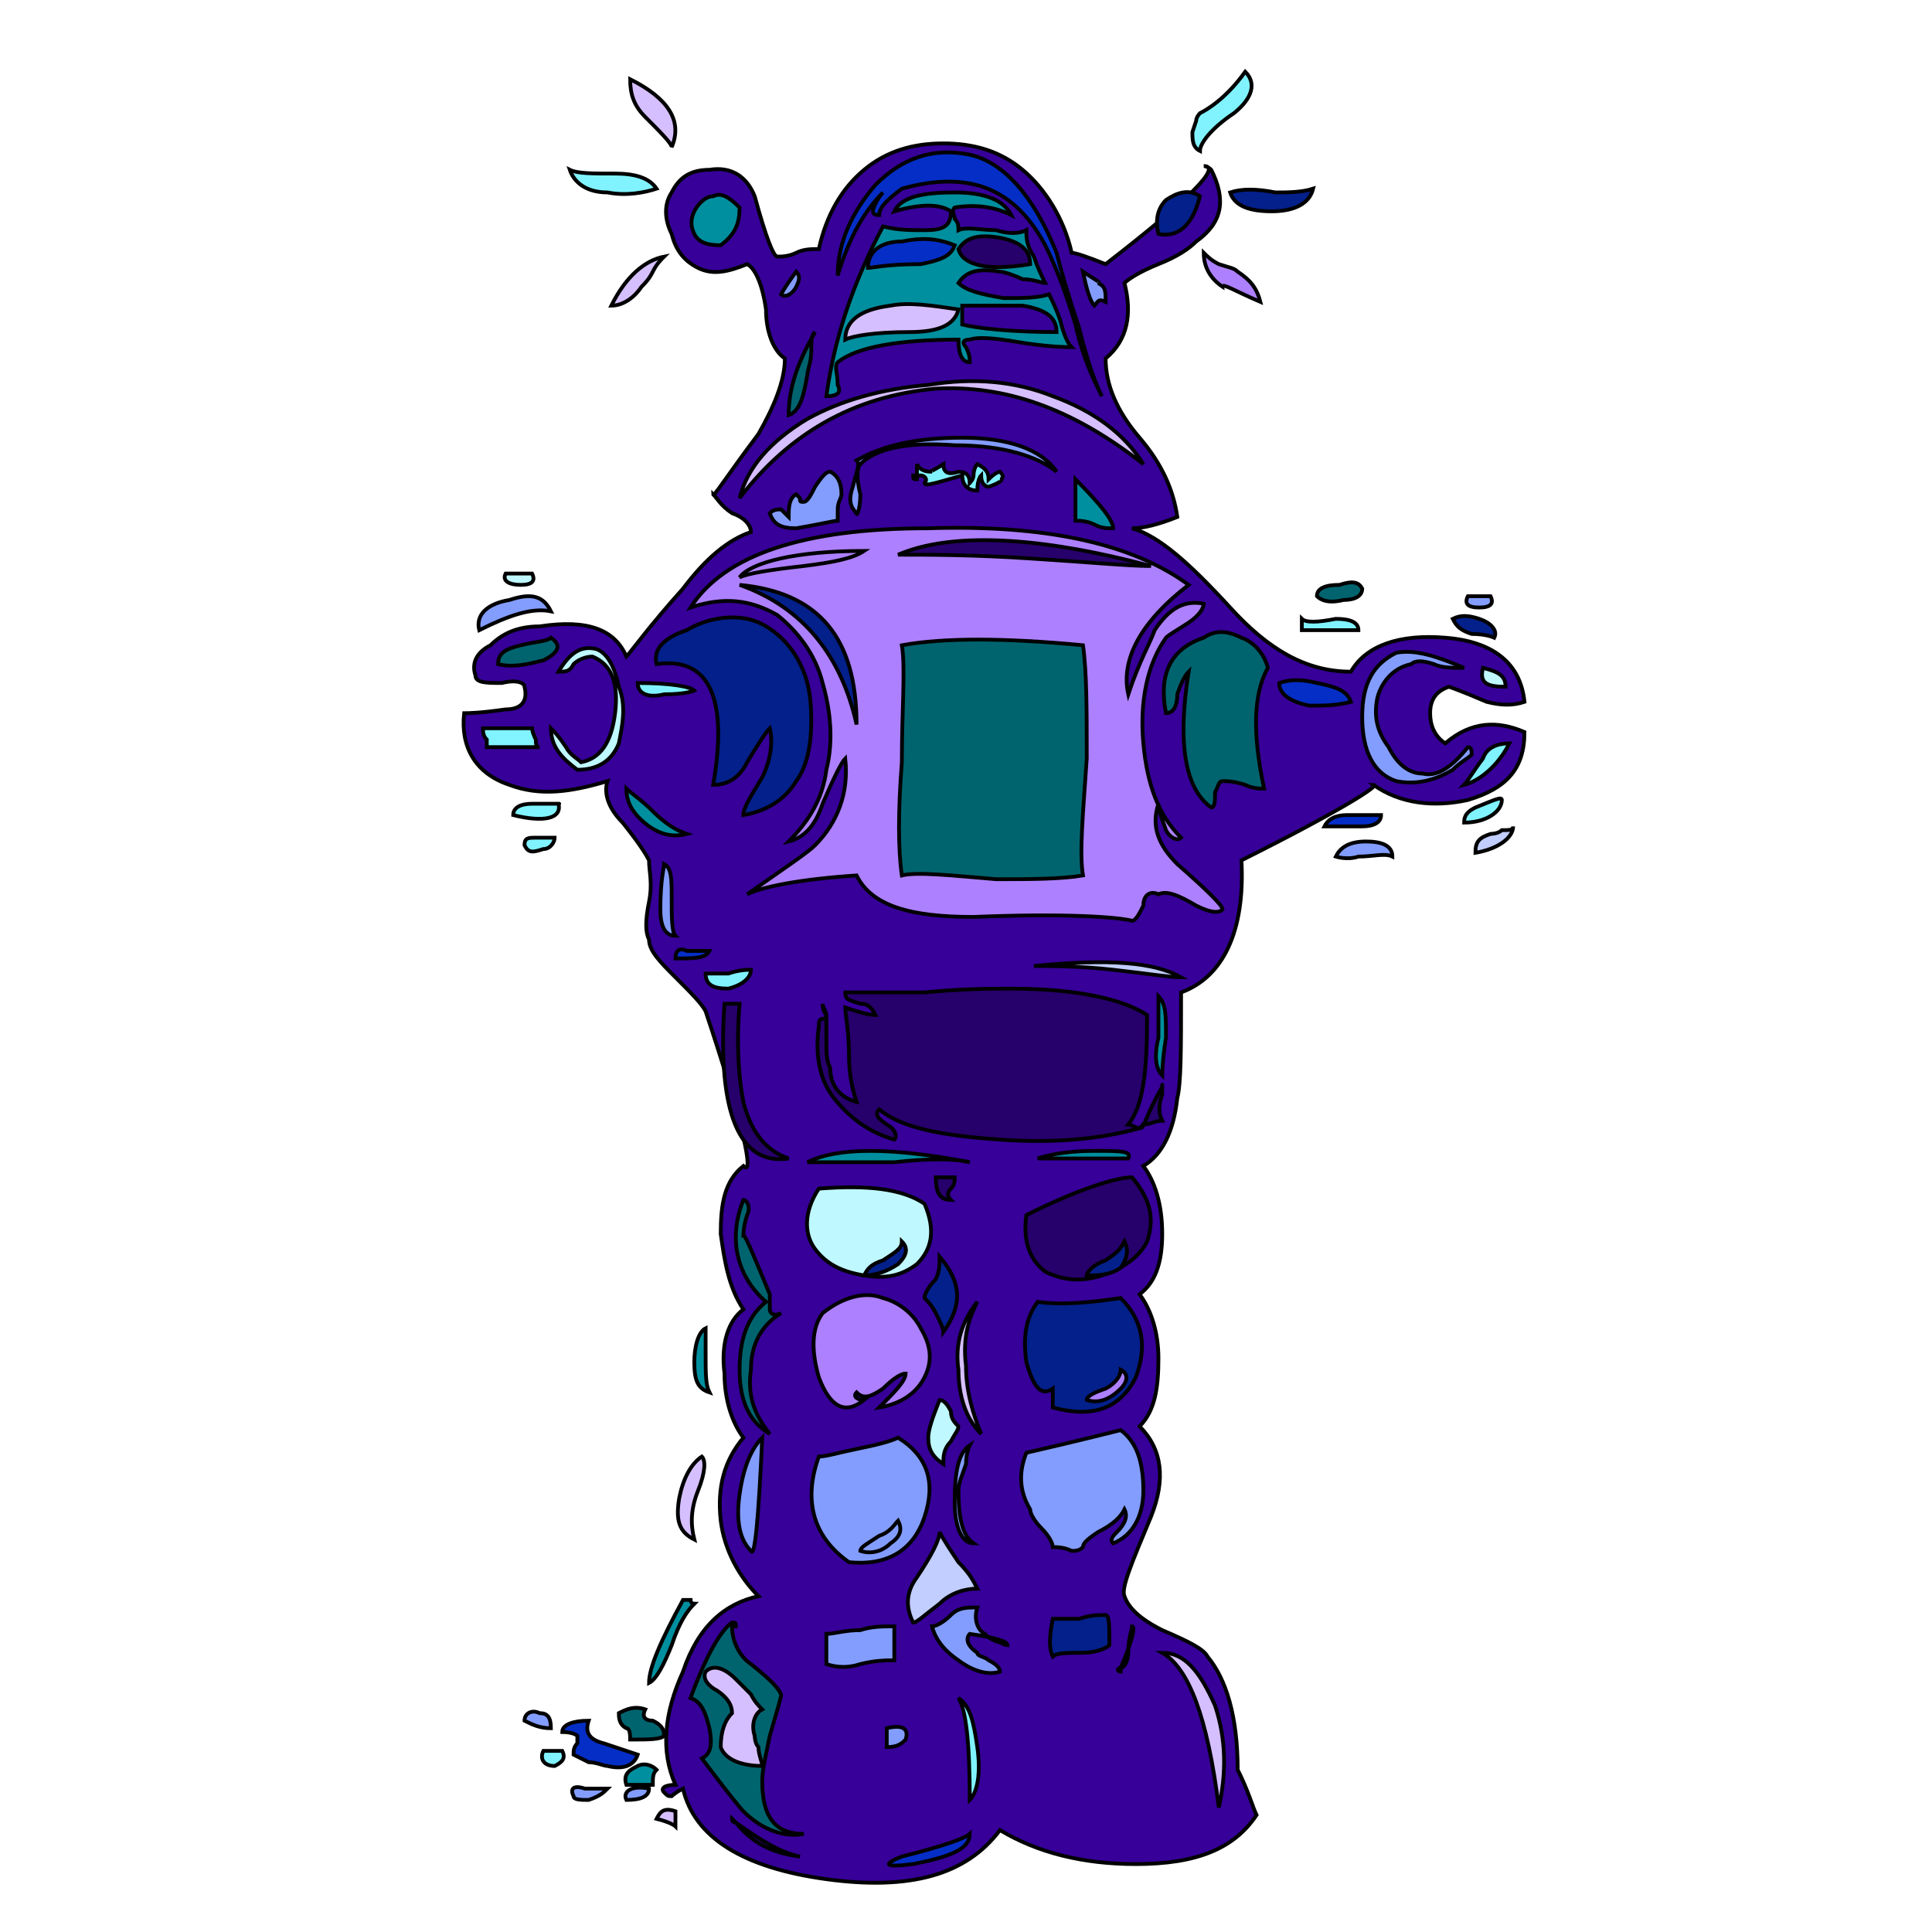<svg id="th_rob_robot-14" width="100%" height="100%" xmlns="http://www.w3.org/2000/svg" version="1.1" xmlns:xlink="http://www.w3.org/1999/xlink" xmlns:svgjs="http://svgjs.com/svgjs" preserveAspectRatio="xMidYMin slice" data-uid="rob_robot-14" data-keyword="rob_robot-14" viewBox="0 0 512 512" data-colors="[&quot;#360099&quot;,&quot;#052ec7&quot;,&quot;#ad80ff&quot;,&quot;#bff9ff&quot;,&quot;#d6bfff&quot;,&quot;#80f3ff&quot;,&quot;#d6bfff&quot;,&quot;#80f3ff&quot;,&quot;#360099&quot;,&quot;#03208b&quot;,&quot;#c1ceff&quot;,&quot;#d6bfff&quot;,&quot;#052ec7&quot;,&quot;#c1ceff&quot;,&quot;#80f3ff&quot;,&quot;#839dff&quot;,&quot;#bff9ff&quot;,&quot;#052ec7&quot;,&quot;#052ec7&quot;,&quot;#ad80ff&quot;,&quot;#c1ceff&quot;,&quot;#008f9e&quot;,&quot;#26006b&quot;,&quot;#bff9ff&quot;,&quot;#008f9e&quot;,&quot;#03208b&quot;,&quot;#839dff&quot;,&quot;#ad80ff&quot;,&quot;#03208b&quot;,&quot;#839dff&quot;,&quot;#80f3ff&quot;,&quot;#052ec7&quot;,&quot;#839dff&quot;,&quot;#d6bfff&quot;,&quot;#bff9ff&quot;,&quot;#ad80ff&quot;,&quot;#839dff&quot;,&quot;#bff9ff&quot;,&quot;#03208b&quot;,&quot;#03208b&quot;,&quot;#ad80ff&quot;,&quot;#839dff&quot;,&quot;#c1ceff&quot;,&quot;#d6bfff&quot;,&quot;#00646f&quot;,&quot;#360099&quot;,&quot;#c1ceff&quot;,&quot;#00646f&quot;,&quot;#26006b&quot;,&quot;#80f3ff&quot;,&quot;#052ec7&quot;,&quot;#839dff&quot;,&quot;#008f9e&quot;,&quot;#bff9ff&quot;,&quot;#80f3ff&quot;,&quot;#ad80ff&quot;,&quot;#80f3ff&quot;,&quot;#00646f&quot;,&quot;#839dff&quot;,&quot;#839dff&quot;,&quot;#80f3ff&quot;,&quot;#008f9e&quot;,&quot;#d6bfff&quot;,&quot;#00646f&quot;,&quot;#26006b&quot;,&quot;#360099&quot;,&quot;#052ec7&quot;,&quot;#00646f&quot;,&quot;#d6bfff&quot;,&quot;#80f3ff&quot;,&quot;#c1ceff&quot;,&quot;#d6bfff&quot;,&quot;#839dff&quot;,&quot;#d6bfff&quot;,&quot;#008f9e&quot;,&quot;#80f3ff&quot;,&quot;#839dff&quot;,&quot;#00646f&quot;,&quot;#d6bfff&quot;,&quot;#008f9e&quot;,&quot;#839dff&quot;,&quot;#d6bfff&quot;,&quot;#ad80ff&quot;,&quot;#008f9e&quot;,&quot;#052ec7&quot;,&quot;#008f9e&quot;,&quot;#839dff&quot;,&quot;#80f3ff&quot;,&quot;#d6bfff&quot;,&quot;#80f3ff&quot;,&quot;#052ec7&quot;,&quot;#80f3ff&quot;,&quot;#80f3ff&quot;,&quot;#c1ceff&quot;,&quot;#bff9ff&quot;,&quot;#839dff&quot;,&quot;#c1ceff&quot;,&quot;#d6bfff&quot;,&quot;#80f3ff&quot;,&quot;#80f3ff&quot;,&quot;#80f3ff&quot;,&quot;#c1ceff&quot;,&quot;#d6bfff&quot;,&quot;#052ec7&quot;,&quot;#03208b&quot;,&quot;#ad80ff&quot;,&quot;#26006b&quot;,&quot;#360099&quot;,&quot;#d6bfff&quot;,&quot;#ad80ff&quot;,&quot;#26006b&quot;,&quot;#052ec7&quot;,&quot;#bff9ff&quot;,&quot;#03208b&quot;]"><path id="th_rob_robot-14_63" d="M379 189C379 185 381 183 384 182C384 182 387 183 394 186C398 187 401 187 404 186C403 176 396 170 383 169C371 168 362 171 358 178C346 178 336 172 326 161C315 149 307 142 300 140C303 140 307 139 312 137C311 130 308 123 302 116C296 109 293 102 293 95C299 90 300 83 298 75C299 74 302 72 307 70C312 68 315 66 317 64C324 59 325 53 321 45C320 44 319 44 319 44C324 44 315 53 293 70C288 68 285 67 284 67C282 58 277 50 271 45C265 40 258 38 250 38C242 38 235 40 229 45C223 50 219 57 217 66C215 66 213 66 211 67C209 68 207 68 206 68C205 68 203 63 200 52C198 47 194 44 188 45C183 45 180 47 178 51C176 54 176 58 178 62C179 66 181 69 185 71C189 73 193 72 198 70C200 71 202 75 203 82C203 88 205 93 208 95C208 101 205 108 201 115C192 127 189 132 189 131C190 132 191 134 194 136C197 137 199 139 199 141C193 143 187 148 181 156C172 166 167 173 166 174C163 167 156 164 143 166C137 166 133 168 130 171C126 173 125 176 126 179C126 181 129 181 133 181C137 180 139 181 139 182C140 186 138 188 134 188C127 189 124 189 123 189C122 198 126 205 135 208C143 211 151 210 161 207C160 210 161 214 165 218C169 223 171 226 172 228C172 231 173 234 172 239C171 244 171 247 172 249C172 252 175 255 179 259C183 263 186 266 187 268C197 298 200 312 197 309C192 313 191 319 191 327C192 334 193 341 197 347C193 350 191 356 192 364C192 371 194 377 197 381C192 387 190 394 191 403C192 411 196 418 201 423C192 425 185 431 181 443C176 454 175 464 179 473C176 473 175 474 176 475C177 476 177 476 178 476C178 476 179 475 181 474C184 487 197 495 219 498C241 501 256 497 265 485C275 491 287 494 301 494C317 494 327 490 333 481C332 479 331 475 328 469C328 455 325 445 320 439C319 437 315 435 308 432C302 429 299 426 298 423C297 421 300 414 305 402C309 392 308 384 302 378C306 374 307 368 307 360C307 353 305 347 302 343C306 340 308 335 308 327C308 319 306 313 303 309C308 306 311 300 312 291C313 287 313 278 313 263C324 259 330 247 329 228C355 215 366 208 364 208C371 213 380 214 389 212C399 209 404 204 404 194C397 191 390 191 383 197C380 195 379 192 379 189Z " fill-rule="evenodd" fill="#360099" stroke-width="1" stroke="#000000"></path><path id="th_rob_robot-14_69" d="M160 462C156 461 155 459 156 456C152 456 149 457 149 459C152 459 153 460 153 460L153 462C152 463 152 464 152 465C152 465 154 466 156 467C158 467 160 468 161 468C165 469 168 468 169 465C163 463 160 462 160 462Z " fill-rule="evenodd" fill="#052ec7" stroke-width="1" stroke="#000000"></path><path id="th_rob_robot-14_97" d="M135 159C129 160 126 163 127 167C135 163 141 161 146 162C144 158 141 157 135 159Z " fill-rule="evenodd" fill="#839dff" stroke-width="1" stroke="#000000"></path><path id="th_rob_robot-14_100" d="M134 152C133 154 135 155 138 155C141 155 142 154 141 152Z " fill-rule="evenodd" fill="#bff9ff" stroke-width="1" stroke="#000000"></path><path id="th_rob_robot-14_105" d="M170 76C171 75 172 74 173 72C174 70 175 69 176 68C171 69 166 73 162 81C165 81 168 79 170 76Z " fill-rule="evenodd" fill="#d6bfff" stroke-width="1" stroke="#000000"></path><path id="th_rob_robot-14_110" d="M163 46C157 46 153 46 151 45C152 48 155 51 161 51C166 52 171 51 174 50C172 47 168 46 163 46Z " fill-rule="evenodd" fill="#80f3ff" stroke-width="1" stroke="#000000"></path><path id="th_rob_robot-14_111" d="M167 21C167 25 168 28 171 31C175 35 178 38 178 39C181 32 177 26 167 21Z " fill-rule="evenodd" fill="#d6bfff" stroke-width="1" stroke="#000000"></path><path id="th_rob_robot-14_112" d="M327 30C332 26 333 22 330 19C325 26 320 29 318 30C318 30 317 31 317 32L316 35C316 37 316 39 318 40C318 38 321 34 327 30Z " fill-rule="evenodd" fill="#80f3ff" stroke-width="1" stroke="#000000"></path><path id="th_rob_robot-14_0" d="M277 278C275 274 272 273 269 276C265 278 265 281 269 284C274 285 277 283 277 278Z " fill-rule="evenodd" fill="#ad80ff" stroke-width="1" stroke="#000000"></path><path id="th_rob_robot-14_1" d="M243 282C244 284 245 284 247 284C250 281 252 279 252 277C246 274 242 274 240 279C241 279 242 280 243 282Z " fill-rule="evenodd" fill="#ad80ff" stroke-width="1" stroke="#000000"></path><path id="th_rob_robot-14_2" d="M247 198L280 198C283 191 283 184 280 177C277 176 271 175 264 176C254 176 248 176 247 176C244 185 244 192 247 198Z " fill-rule="evenodd" fill="#c1ceff" stroke-width="1" stroke="#000000"></path><path id="th_rob_robot-14_3" d="M238 233C237 226 236 216 237 203C237 185 237 174 237 171C237 169 238 168 240 167C243 167 251 167 265 167C275 167 282 167 288 168C290 189 290 211 288 233C271 236 254 236 238 233Z " fill-rule="evenodd" fill="#00646f" stroke-width="1" stroke="#000000"></path><path id="th_rob_robot-14_4" d="M279 164C280 163 281 161 280 159C280 156 279 155 278 155C275 154 273 155 272 158C272 159 272 160 272 162C272 163 272 164 272 164C269 165 266 164 263 164C259 163 256 163 254 163C255 162 255 161 255 159C255 157 255 155 254 155C249 153 247 156 248 163C242 162 238 164 234 167C234 196 234 219 234 236C260 240 279 240 292 234C291 229 291 217 292 198C292 183 292 172 290 166C287 164 283 164 279 164Z " fill-rule="evenodd" fill="#00646f" stroke-width="1" stroke="#000000"></path><path id="th_rob_robot-14_5" d="M254 75C251 72 246 71 239 72C232 73 228 75 227 78C239 81 248 80 254 75Z " fill-rule="evenodd" fill="#c1ceff" stroke-width="1" stroke="#000000"></path><path id="th_rob_robot-14_6" d="M393 201C394 198 397 197 400 197C397 203 392 207 388 208C389 207 390 205 393 201Z " fill-rule="evenodd" fill="#80f3ff" stroke-width="1" stroke="#000000"></path><path id="th_rob_robot-14_7" d="M361 190C361 181 364 176 370 173C375 172 381 174 388 177C385 177 382 177 380 176C377 175 375 175 374 176C369 177 366 181 365 185C364 190 365 194 368 198C370 202 373 205 377 205C381 206 385 203 389 198C390 198 390 199 390 200C389 201 387 202 385 204C380 207 375 208 370 207C364 205 361 199 361 190Z " fill-rule="evenodd" fill="#839dff" stroke-width="1" stroke="#000000"></path><path id="th_rob_robot-14_8" d="M399 182C394 182 392 181 393 177C397 178 399 179 399 182Z " fill-rule="evenodd" fill="#bff9ff" stroke-width="1" stroke="#000000"></path><path id="th_rob_robot-14_9" d="M349 181C354 182 357 183 358 186C354 187 351 187 347 187C342 186 339 184 339 181C342 180 345 180 349 181Z " fill-rule="evenodd" fill="#052ec7" stroke-width="1" stroke="#000000"></path><path id="th_rob_robot-14_10" d="M330 208C327 207 325 207 324 207C323 207 323 208 322 210C322 212 322 214 321 214C314 209 312 197 315 178C314 179 313 181 312 184C312 187 311 189 309 189C307 179 310 172 319 169C322 167 325 167 329 169C332 170 335 173 336 177C332 184 332 195 335 209C334 209 332 209 330 208Z " fill-rule="evenodd" fill="#00646f" stroke-width="1" stroke="#000000"></path><path id="th_rob_robot-14_11" d="M303 240C302 242 301 244 300 244C296 243 282 242 258 243C241 243 231 240 227 232C212 233 202 235 198 237C208 230 214 226 216 224C222 218 225 210 224 201C223 202 221 206 218 213C216 219 213 222 209 223C214 218 218 212 219 204C221 196 220 188 218 181C216 173 211 167 206 163C199 159 192 158 183 161C192 147 213 140 246 140C277 139 300 144 315 155C302 165 297 175 299 184C302 175 305 170 306 167C310 161 314 159 319 160C319 161 318 163 315 165C312 167 310 168 309 169C304 176 302 186 303 197C304 208 307 216 313 222C312 223 310 222 309 220C308 217 307 215 307 213C305 219 307 224 312 229C320 236 324 240 324 241C323 242 321 242 317 240C312 237 309 236 307 237C305 236 303 237 303 240Z " fill-rule="evenodd" fill="#ad80ff" stroke-width="1" stroke="#000000"></path><path id="th_rob_robot-14_12" d="M313 259C310 259 304 258 295 257C286 256 279 256 274 256C294 254 306 255 313 259Z " fill-rule="evenodd" fill="#c1ceff" stroke-width="1" stroke="#000000"></path><path id="th_rob_robot-14_13" d="M307 275C307 270 307 266 307 264C309 266 309 269 309 275C308 281 308 285 308 285C306 283 306 279 307 275Z " fill-rule="evenodd" fill="#008f9e" stroke-width="1" stroke="#000000"></path><path id="th_rob_robot-14_14" d="M303 298C303 299 302 299 302 299C291 302 279 303 265 302C250 301 239 299 233 294C232 295 232 296 235 298C237 299 238 301 237 302C230 300 225 296 221 291C217 286 216 279 217 272C217 271 217 270 218 270C218 270 219 270 219 269C218 268 218 266 218 266C218 267 219 268 219 269C219 270 219 272 219 276C219 279 219 281 220 283C220 288 223 291 227 292C226 289 225 285 225 280C225 273 224 269 224 267C227 268 230 269 232 269C231 267 230 266 228 266C225 265 224 265 224 263C228 263 235 263 245 263C255 262 263 262 268 262C286 262 298 265 304 269C304 284 303 293 299 298C300 298 301 299 302 299L303 298C303 299 304 295 308 288C308 287 308 287 308 290C307 293 307 295 308 297C306 297 305 298 303 298Z " fill-rule="evenodd" fill="#26006b" stroke-width="1" stroke="#000000"></path><path id="th_rob_robot-14_15" d="M275 307C278 306 283 305 290 305C297 305 300 305 299 307Z " fill-rule="evenodd" fill="#008f9e" stroke-width="1" stroke="#000000"></path><path id="th_rob_robot-14_16" d="M300 312C305 318 306 323 304 329C302 333 298 336 292 338C286 340 281 339 277 337C273 334 271 329 272 322C286 315 296 312 300 312Z " fill-rule="evenodd" fill="#26006b" stroke-width="1" stroke="#000000"></path><path id="th_rob_robot-14_17" d="M279 368C276 370 274 368 272 361C271 354 272 349 275 345C282 346 290 345 297 344C303 350 304 357 301 365C297 373 290 376 279 373Z " fill-rule="evenodd" fill="#03208b" stroke-width="1" stroke="#000000"></path><path id="th_rob_robot-14_18" d="M296 406C298 404 299 402 298 400C297 402 295 404 291 406C288 408 287 409 287 410C286 411 285 411 284 411C282 410 280 410 279 410C279 409 278 407 276 405C274 403 273 401 273 400C270 395 270 390 272 385C285 382 293 380 297 379C301 382 303 387 303 395C303 402 300 407 295 409C294 408 295 407 296 406Z " fill-rule="evenodd" fill="#839dff" stroke-width="1" stroke="#000000"></path><path id="th_rob_robot-14_19" d="M299 438C299 440 298 442 297 442C297 443 297 443 297 443C296 443 296 442 297 442C300 435 301 431 300 431C300 432 299 434 299 438Z " fill-rule="evenodd" fill="#839dff" stroke-width="1" stroke="#000000"></path><path id="th_rob_robot-14_20" d="M287 438C283 438 280 438 279 439C278 437 278 434 279 429C281 429 284 429 286 429C289 428 291 428 293 428C294 428 294 431 294 436C293 437 290 438 287 438Z " fill-rule="evenodd" fill="#03208b" stroke-width="1" stroke="#000000"></path><path id="th_rob_robot-14_21" d="M254 440C251 438 248 435 247 431C248 431 250 430 252 428C254 426 256 426 259 426C258 429 259 432 261 433C262 434 262 434 264 435C265 435 266 436 267 436C267 435 264 434 257 433C256 434 256 436 259 438C259 439 261 439 262 440C264 441 265 442 265 443C262 444 258 443 254 440Z " fill-rule="evenodd" fill="#839dff" stroke-width="1" stroke="#000000"></path><path id="th_rob_robot-14_22" d="M254 450C257 452 258 456 259 463C260 470 259 475 257 477C257 462 256 453 254 450Z " fill-rule="evenodd" fill="#80f3ff" stroke-width="1" stroke="#000000"></path><path id="th_rob_robot-14_23" d="M239 492C251 489 256 487 257 486C257 490 252 492 242 494C234 495 234 494 239 492Z " fill-rule="evenodd" fill="#052ec7" stroke-width="1" stroke="#000000"></path><path id="th_rob_robot-14_24" d="M219 433C221 433 224 432 228 432C231 431 234 431 237 431L237 440C235 440 232 440 228 441C225 442 222 442 219 441Z " fill-rule="evenodd" fill="#839dff" stroke-width="1" stroke="#000000"></path><path id="th_rob_robot-14_25" d="M227 384C232 383 236 382 238 381C246 386 248 393 245 402C242 411 235 415 225 414C215 407 213 397 217 386C219 386 222 385 227 384Z " fill-rule="evenodd" fill="#839dff" stroke-width="1" stroke="#000000"></path><path id="th_rob_robot-14_26" d="M245 319C248 326 247 331 243 335C239 338 235 339 229 338C223 337 219 335 216 331C213 327 213 321 217 315C230 314 239 315 245 319Z " fill-rule="evenodd" fill="#bff9ff" stroke-width="1" stroke="#000000"></path><path id="th_rob_robot-14_27" d="M257 308C253 307 246 307 237 308C226 308 219 308 214 308C222 304 236 304 257 308Z " fill-rule="evenodd" fill="#008f9e" stroke-width="1" stroke="#000000"></path><path id="th_rob_robot-14_28" d="M253 398C253 390 254 385 257 383C257 383 256 385 256 388C255 391 254 393 254 395C254 402 255 407 258 409C255 409 253 405 253 398Z " fill-rule="evenodd" fill="#839dff" stroke-width="1" stroke="#000000"></path><path id="th_rob_robot-14_29" d="M252 374C252 376 253 377 254 378C254 379 253 380 252 382C250 384 250 386 250 388C247 386 246 384 246 381C246 379 247 376 249 371C250 371 251 372 252 374Z " fill-rule="evenodd" fill="#bff9ff" stroke-width="1" stroke="#000000"></path><path id="th_rob_robot-14_30" d="M250 353C250 352 249 350 248 348C247 346 246 345 245 344C245 343 246 341 248 339C249 337 249 335 249 333C255 340 255 346 250 353Z " fill-rule="evenodd" fill="#03208b" stroke-width="1" stroke="#000000"></path><path id="th_rob_robot-14_31" d="M248 312L253 312C253 313 253 314 252 315C251 316 251 317 252 318C249 318 248 316 248 312Z " fill-rule="evenodd" fill="#26006b" stroke-width="1" stroke="#000000"></path><path id="th_rob_robot-14_32" d="M229 371C224 375 220 373 217 365C215 358 215 352 218 348C223 344 229 342 234 344C238 345 242 348 244 352C247 357 247 361 245 365C243 369 239 372 233 373C237 369 240 366 240 364C239 364 237 365 234 368C231 370 229 371 227 369C226 370 227 371 229 371Z " fill-rule="evenodd" fill="#ad80ff" stroke-width="1" stroke="#000000"></path><path id="th_rob_robot-14_33" d="M235 463L235 458C239 457 241 458 240 461C239 462 238 463 235 463Z " fill-rule="evenodd" fill="#839dff" stroke-width="1" stroke="#000000"></path><path id="th_rob_robot-14_34" d="M254 414C257 417 258 419 259 421C256 421 252 422 249 425C245 428 243 430 242 430C240 426 240 422 243 418C247 412 249 408 249 406C250 408 252 411 254 414Z " fill-rule="evenodd" fill="#c1ceff" stroke-width="1" stroke="#000000"></path><path id="th_rob_robot-14_35" d="M254 363C253 356 255 350 259 345C257 349 255 354 256 362C256 369 258 375 260 380C256 376 254 370 254 363Z " fill-rule="evenodd" fill="#d6bfff" stroke-width="1" stroke="#000000"></path><path id="th_rob_robot-14_36" d="M188 458C187 454 186 451 183 450C187 439 191 432 194 430C195 430 195 430 195 431C195 431 195 431 194 431C194 435 196 439 199 441C204 445 206 447 207 449C207 450 206 453 204 460C203 465 202 469 202 472C202 481 205 486 213 486C208 487 202 485 197 480C196 479 192 474 186 466C188 465 189 463 188 458Z " fill-rule="evenodd" fill="#00646f" stroke-width="1" stroke="#000000"></path><path id="th_rob_robot-14_37" d="M194 482L195 483C202 488 207 491 212 492C204 491 199 488 195 483C194 483 194 482 194 482Z " fill-rule="evenodd" fill="#360099" stroke-width="1" stroke="#000000"></path><path id="th_rob_robot-14_38" d="M196 396C197 389 199 384 202 381C201 403 200 413 199 411C196 408 195 403 196 396Z " fill-rule="evenodd" fill="#839dff" stroke-width="1" stroke="#000000"></path><path id="th_rob_robot-14_39" d="M197 318C198 318 199 320 198 322C197 325 197 327 197 328C197 326 199 331 204 343C204 343 204 345 204 347C204 348 205 349 207 348C202 351 199 356 199 363C198 370 200 375 204 380C199 377 196 372 196 363C196 355 198 349 203 345C195 338 193 328 197 318Z " fill-rule="evenodd" fill="#00646f" stroke-width="1" stroke="#000000"></path><path id="th_rob_robot-14_40" d="M196 266C195 278 196 287 197 292C199 300 203 305 209 307C196 309 190 295 192 266Z " fill-rule="evenodd" fill="#26006b" stroke-width="1" stroke="#000000"></path><path id="th_rob_robot-14_41" d="M193 258C196 257 198 257 199 257C199 259 197 261 193 262C189 262 187 261 187 258C189 258 191 258 193 258Z " fill-rule="evenodd" fill="#80f3ff" stroke-width="1" stroke="#000000"></path><path id="th_rob_robot-14_42" d="M182 252C186 252 188 252 188 252C187 254 184 254 179 254C179 252 180 251 182 252Z " fill-rule="evenodd" fill="#052ec7" stroke-width="1" stroke="#000000"></path><path id="th_rob_robot-14_43" d="M178 238C178 243 178 247 179 248C176 248 175 245 175 241C175 233 176 230 176 229C178 230 178 233 178 238Z " fill-rule="evenodd" fill="#839dff" stroke-width="1" stroke="#000000"></path><path id="th_rob_robot-14_44" d="M173 215C176 218 179 220 182 221C178 222 175 221 172 219C168 216 166 213 166 209C167 210 170 212 173 215Z " fill-rule="evenodd" fill="#008f9e" stroke-width="1" stroke="#000000"></path><path id="th_rob_robot-14_45" d="M146 193C147 194 148 195 150 198C151 200 153 201 154 202C159 201 162 197 163 189C164 181 162 176 157 174C155 174 153 175 152 176C151 178 150 178 148 178C151 173 154 171 158 172C161 173 163 177 164 182C166 187 165 192 164 197C162 202 158 204 153 204C149 201 146 198 146 193Z " fill-rule="evenodd" fill="#bff9ff" stroke-width="1" stroke="#000000"></path><path id="th_rob_robot-14_46" d="M129 196C128 195 128 194 128 193L141 193C141 193 141 194 142 196C142 197 142 198 143 198C141 198 137 198 129 198C129 197 129 197 129 196Z " fill-rule="evenodd" fill="#80f3ff" stroke-width="1" stroke="#000000"></path><path id="th_rob_robot-14_47" d="M138 171C142 170 145 170 146 169C149 171 148 173 144 175C140 176 136 177 132 176C132 173 134 172 138 171Z " fill-rule="evenodd" fill="#00646f" stroke-width="1" stroke="#000000"></path><path id="th_rob_robot-14_48" d="M176 184C172 185 169 184 169 181C178 181 183 182 184 183C184 183 182 184 176 184Z " fill-rule="evenodd" fill="#80f3ff" stroke-width="1" stroke="#000000"></path><path id="th_rob_robot-14_49" d="M211 174C214 179 215 184 215 191C215 197 214 203 211 207C208 212 203 215 197 216C197 214 199 211 202 206C204 202 205 197 204 193C203 194 201 197 198 202C196 206 193 208 189 208C193 185 188 174 174 176C173 172 176 169 182 167C187 164 193 163 198 164C203 165 208 169 211 174Z " fill-rule="evenodd" fill="#03208b" stroke-width="1" stroke="#000000"></path><path id="th_rob_robot-14_50" d="M212 132C212 133 212 133 213 133C214 133 215 131 216 129C218 126 219 125 220 125C222 126 223 128 223 131C223 132 222 133 222 135C222 136 222 137 222 138C221 138 217 139 211 140C207 140 205 139 204 136C205 135 206 135 207 135C208 136 209 137 209 137C209 135 209 132 211 131C211 131 211 131 212 132Z " fill-rule="evenodd" fill="#839dff" stroke-width="1" stroke="#000000"></path><path id="th_rob_robot-14_51" d="M228 131C228 135 227 137 227 136C225 134 225 132 226 129C227 125 228 123 227 122C234 118 243 116 255 116C267 116 276 119 280 125C275 121 266 118 253 118C240 117 232 119 228 123C227 124 227 127 228 131Z " fill-rule="evenodd" fill="#839dff" stroke-width="1" stroke="#000000"></path><path id="th_rob_robot-14_52" d="M244 126C243 126 243 126 243 127C242 127 242 127 242 126C242 126 242 126 243 126L243 123C244 125 246 125 247 125C246 125 247 125 250 123C250 125 251 126 254 125C256 125 257 126 257 128C257 128 258 127 258 126C258 124 259 123 259 123C261 124 262 125 262 127C264 125 265 125 265 125C266 126 266 127 265 127C266 127 265 128 262 129C261 129 260 128 260 126C260 126 259 127 259 130C256 130 255 128 255 126C248 128 245 129 245 128C246 127 245 126 244 126Z " fill-rule="evenodd" fill="#80f3ff" stroke-width="1" stroke="#000000"></path><path id="th_rob_robot-14_53" d="M290 139C288 138 286 138 285 138L285 127C292 134 295 138 295 140C293 140 292 140 290 139Z " fill-rule="evenodd" fill="#008f9e" stroke-width="1" stroke="#000000"></path><path id="th_rob_robot-14_54" d="M214 111C223 106 234 103 246 102C258 100 269 101 279 105C290 109 298 115 303 123C284 108 266 102 248 103C226 105 209 115 196 132C198 124 204 117 214 111Z " fill-rule="evenodd" fill="#d6bfff" stroke-width="1" stroke="#000000"></path><path id="th_rob_robot-14_55" d="M215 93C215 96 214 98 214 99C213 105 212 109 209 110C209 102 212 95 216 88C215 89 215 90 215 93Z " fill-rule="evenodd" fill="#00646f" stroke-width="1" stroke="#000000"></path><path id="th_rob_robot-14_56" d="M211 72C212 73 212 74 211 76C210 78 208 79 207 78C207 78 208 76 211 72Z " fill-rule="evenodd" fill="#839dff" stroke-width="1" stroke="#000000"></path><path id="th_rob_robot-14_57" d="M245 61C250 61 252 60 252 56C249 54 244 54 237 56C239 52 245 51 253 51C261 51 266 53 268 57C264 55 259 54 253 55C252 56 253 57 253 58C254 59 254 60 254 61C256 60 260 61 264 61C267 62 270 62 272 61C272 63 272 65 274 68C275 71 276 73 277 75C276 75 274 74 271 74C269 73 266 72 265 72C259 71 256 72 254 75C256 77 260 78 266 79C271 79 275 79 278 78C279 80 280 82 281 85C282 89 283 91 284 92C283 92 279 92 272 91C266 90 260 89 257 90C255 90 255 91 256 92C257 94 257 95 257 96C255 96 254 94 254 90C238 90 227 92 222 96C221 97 222 99 222 102C223 104 222 105 219 105C221 90 226 75 234 60C238 61 241 61 245 61Z " fill-rule="evenodd" fill="#008f9e" stroke-width="1" stroke="#000000"></path><path id="th_rob_robot-14_58" d="M280 67C281 71 283 78 286 87C288 95 290 101 292 105C290 101 287 95 285 86C282 76 279 69 277 65C269 50 257 45 239 50C235 53 233 55 233 57C231 57 231 56 232 54C233 52 234 51 234 51C229 56 225 63 222 73C222 64 226 56 232 49C239 42 247 39 257 41C266 43 274 52 280 67Z " fill-rule="evenodd" fill="#052ec7" stroke-width="1" stroke="#000000"></path><path id="th_rob_robot-14_59" d="M290 81C289 80 288 77 287 72C290 74 292 75 291 75C293 76 293 77 293 80C291 79 291 80 290 81Z " fill-rule="evenodd" fill="#839dff" stroke-width="1" stroke="#000000"></path><path id="th_rob_robot-14_60" d="M308 438C314 438 318 443 322 452C325 461 325 470 323 479C320 455 315 442 308 438Z " fill-rule="evenodd" fill="#d6bfff" stroke-width="1" stroke="#000000"></path><path id="th_rob_robot-14_61" d="M184 62C183 60 183 58 184 56C185 54 187 52 189 52C191 51 193 52 196 55C196 59 195 62 191 65C187 65 185 64 184 62Z " fill-rule="evenodd" fill="#008f9e" stroke-width="1" stroke="#000000"></path><path id="th_rob_robot-14_62" d="M307 62C306 58 307 55 309 53C312 51 315 50 318 52C316 60 312 63 307 62Z " fill-rule="evenodd" fill="#03208b" stroke-width="1" stroke="#000000"></path><path id="th_rob_robot-14_64" d="M179 484L179 480C176 479 175 480 174 482C178 483 179 484 179 484Z " fill-rule="evenodd" fill="#d6bfff" stroke-width="1" stroke="#000000"></path><path id="th_rob_robot-14_65" d="M172 474C167 473 165 475 166 477C170 477 172 476 172 474Z " fill-rule="evenodd" fill="#839dff" stroke-width="1" stroke="#000000"></path><path id="th_rob_robot-14_66" d="M156 477C159 476 160 475 161 474C160 474 158 474 155 474C152 473 151 474 152 476C152 477 154 477 156 477Z " fill-rule="evenodd" fill="#839dff" stroke-width="1" stroke="#000000"></path><path id="th_rob_robot-14_67" d="M173 473C173 471 173 470 174 469C173 468 171 467 169 468C167 469 165 470 166 473Z " fill-rule="evenodd" fill="#008f9e" stroke-width="1" stroke="#000000"></path><path id="th_rob_robot-14_68" d="M144 464C143 466 144 468 147 468C149 467 150 466 149 464Z " fill-rule="evenodd" fill="#80f3ff" stroke-width="1" stroke="#000000"></path><path id="th_rob_robot-14_70" d="M146 458C146 455 145 454 143 454C141 453 139 454 139 456C141 457 143 458 146 458Z " fill-rule="evenodd" fill="#839dff" stroke-width="1" stroke="#000000"></path><path id="th_rob_robot-14_71" d="M166 458C167 458 167 460 167 461C172 461 175 461 176 460C176 458 175 457 173 456C171 456 170 455 171 453C168 452 166 453 164 454C164 455 164 457 166 458Z " fill-rule="evenodd" fill="#00646f" stroke-width="1" stroke="#000000"></path><path id="th_rob_robot-14_72" d="M190 448C193 450 194 452 194 454C192 456 191 459 191 463C192 466 196 468 202 468C202 467 201 465 201 463C200 462 200 460 200 460C199 457 200 454 202 453C201 452 200 451 199 449C197 447 196 446 195 445C192 442 189 441 187 443C186 445 188 447 190 448Z " fill-rule="evenodd" fill="#d6bfff" stroke-width="1" stroke="#000000"></path><path id="th_rob_robot-14_73" d="M183 424C182 424 181 424 181 424C175 435 172 442 172 446C174 445 176 441 178 436C180 430 182 427 184 425C184 425 183 425 183 424Z " fill-rule="evenodd" fill="#008f9e" stroke-width="1" stroke="#000000"></path><path id="th_rob_robot-14_74" d="M233 407C230 409 228 410 228 411C231 412 234 411 236 409C239 407 239 405 238 403C237 404 236 406 233 407Z " fill-rule="evenodd" fill="#839dff" stroke-width="1" stroke="#000000"></path><path id="th_rob_robot-14_75" d="M185 395C187 390 187 387 186 386C183 388 181 392 180 397C179 403 180 406 184 408C183 404 183 400 185 395Z " fill-rule="evenodd" fill="#d6bfff" stroke-width="1" stroke="#000000"></path><path id="th_rob_robot-14_76" d="M297 368C299 366 299 364 297 363C297 365 295 367 293 368C290 369 288 370 288 371C291 372 294 371 297 368Z " fill-rule="evenodd" fill="#ad80ff" stroke-width="1" stroke="#000000"></path><path id="th_rob_robot-14_77" d="M184 361C184 366 185 368 188 369C187 367 187 364 187 359C187 355 187 353 187 352C185 353 184 357 184 361Z " fill-rule="evenodd" fill="#008f9e" stroke-width="1" stroke="#000000"></path><path id="th_rob_robot-14_78" d="M297 336C299 333 299 331 298 329C297 331 296 332 293 334C290 335 288 337 288 338C291 338 294 338 297 336Z " fill-rule="evenodd" fill="#03208b" stroke-width="1" stroke="#000000"></path><path id="th_rob_robot-14_79" d="M234 334C231 335 230 336 229 338C232 338 235 337 238 335C240 333 241 331 239 329C239 331 237 332 234 334Z " fill-rule="evenodd" fill="#03208b" stroke-width="1" stroke="#000000"></path><path id="th_rob_robot-14_80" d="M360 227C364 227 367 226 369 227C369 224 366 223 362 223C357 223 355 225 354 227C354 227 357 228 360 227Z " fill-rule="evenodd" fill="#839dff" stroke-width="1" stroke="#000000"></path><path id="th_rob_robot-14_81" d="M142 222C140 222 139 222 139 224C140 226 141 226 144 225C146 225 147 223 147 222C147 222 145 222 142 222Z " fill-rule="evenodd" fill="#80f3ff" stroke-width="1" stroke="#000000"></path><path id="th_rob_robot-14_82" d="M265 229C275 229 280 227 282 223C277 221 271 220 262 220C252 219 246 221 245 226C250 228 256 229 265 229Z " fill-rule="evenodd" fill="#c1ceff" stroke-width="1" stroke="#000000"></path><path id="th_rob_robot-14_83" d="M401 219C401 220 400 220 398 220C397 221 395 221 395 221C392 222 391 223 391 226C397 225 401 222 401 219Z " fill-rule="evenodd" fill="#c1ceff" stroke-width="1" stroke="#000000"></path><path id="th_rob_robot-14_84" d="M362 216L357 216C354 216 352 217 351 219C352 219 354 219 356 219L361 219C364 219 366 218 366 216C365 216 364 216 362 216Z " fill-rule="evenodd" fill="#052ec7" stroke-width="1" stroke="#000000"></path><path id="th_rob_robot-14_85" d="M141 213C138 213 136 214 136 216C144 218 149 217 148 213C149 213 146 213 141 213Z " fill-rule="evenodd" fill="#80f3ff" stroke-width="1" stroke="#000000"></path><path id="th_rob_robot-14_86" d="M391 214C389 215 388 216 388 218C394 218 398 215 398 212C398 211 396 212 391 214Z " fill-rule="evenodd" fill="#80f3ff" stroke-width="1" stroke="#000000"></path><path id="th_rob_robot-14_87" d="M284 201C265 201 251 200 242 199C242 198 242 193 242 186C241 180 242 176 243 173C246 173 253 173 262 173C272 173 280 173 284 173Z " fill-rule="evenodd" fill="#c1ceff" stroke-width="1" stroke="#000000"></path><path id="th_rob_robot-14_88" d="M252 208C253 207 255 206 258 207C259 211 257 212 252 212Z " fill-rule="evenodd" fill="#839dff" stroke-width="1" stroke="#000000"></path><path id="th_rob_robot-14_89" d="M259 216C261 214 261 212 261 209C260 207 259 205 257 204C253 203 251 205 250 208C248 211 249 213 252 214C252 213 249 214 243 216L243 203L269 203C265 209 264 213 268 214C268 213 265 214 259 216Z " fill-rule="evenodd" fill="#839dff" stroke-width="1" stroke="#000000"></path><path id="th_rob_robot-14_90" d="M268 208C270 206 272 206 274 208C274 211 272 212 268 212Z " fill-rule="evenodd" fill="#839dff" stroke-width="1" stroke="#000000"></path><path id="th_rob_robot-14_91" d="M283 204L283 216L274 216C276 215 277 213 276 209L275 204C276 204 278 204 283 204Z " fill-rule="evenodd" fill="#d6bfff" stroke-width="1" stroke="#000000"></path><path id="th_rob_robot-14_92" d="M284 229L243 229C242 229 242 225 242 218C246 218 253 218 263 219C271 219 279 220 284 219Z " fill-rule="evenodd" fill="#80f3ff" stroke-width="1" stroke="#000000"></path><path id="th_rob_robot-14_93" d="M239 202C238 215 238 225 239 232C243 231 252 232 264 233C273 233 281 233 287 232C286 226 287 216 288 201C288 188 288 178 287 171C266 169 250 169 239 171C240 177 239 188 239 202Z " fill-rule="evenodd" fill="#00646f" stroke-width="1" stroke="#000000"></path><path id="th_rob_robot-14_94" d="M345 167L360 167C360 165 358 164 354 164C349 165 346 165 345 164Z " fill-rule="evenodd" fill="#80f3ff" stroke-width="1" stroke="#000000"></path><path id="th_rob_robot-14_95" d="M392 164C389 163 387 163 385 164C386 166 387 167 390 168C394 168 396 169 396 169C397 167 395 165 392 164Z " fill-rule="evenodd" fill="#03208b" stroke-width="1" stroke="#000000"></path><path id="th_rob_robot-14_96" d="M389 158C388 160 389 161 392 161C395 161 396 160 395 158Z " fill-rule="evenodd" fill="#839dff" stroke-width="1" stroke="#000000"></path><path id="th_rob_robot-14_98" d="M355 155C351 155 349 156 349 158C350 159 352 160 356 159C359 159 361 158 361 156C360 154 358 154 355 155Z " fill-rule="evenodd" fill="#00646f" stroke-width="1" stroke="#000000"></path><path id="th_rob_robot-14_99" d="M227 192C227 169 217 157 196 155C213 161 223 174 227 192Z " fill-rule="evenodd" fill="#03208b" stroke-width="1" stroke="#000000"></path><path id="th_rob_robot-14_101" d="M213 150C221 149 226 148 229 146C211 146 199 149 196 153C198 152 204 151 213 150Z " fill-rule="evenodd" fill="#ad80ff" stroke-width="1" stroke="#000000"></path><path id="th_rob_robot-14_102" d="M238 147C246 147 258 147 273 148C289 149 299 150 305 150C275 142 252 141 238 147Z " fill-rule="evenodd" fill="#26006b" stroke-width="1" stroke="#000000"></path><path id="th_rob_robot-14_103" d="M255 86C259 87 268 88 280 88C280 84 277 82 271 81C269 81 267 81 263 81C259 81 257 81 255 81Z " fill-rule="evenodd" fill="#360099" stroke-width="1" stroke="#000000"></path><path id="th_rob_robot-14_104" d="M236 81C228 82 224 85 224 90C226 89 232 88 241 88C249 88 253 86 254 82C247 81 241 80 236 81Z " fill-rule="evenodd" fill="#d6bfff" stroke-width="1" stroke="#000000"></path><path id="th_rob_robot-14_106" d="M328 72C327 71 326 71 323 70C321 69 320 68 319 67C319 71 321 74 324 76C324 75 327 77 334 80C333 76 331 74 328 72Z " fill-rule="evenodd" fill="#ad80ff" stroke-width="1" stroke="#000000"></path><path id="th_rob_robot-14_107" d="M265 63C259 62 256 63 254 66C255 70 261 72 273 70C273 66 270 64 265 63Z " fill-rule="evenodd" fill="#26006b" stroke-width="1" stroke="#000000"></path><path id="th_rob_robot-14_108" d="M239 64C233 64 230 67 230 71C231 71 235 70 244 70C249 69 252 68 253 65C248 63 244 63 239 64Z " fill-rule="evenodd" fill="#052ec7" stroke-width="1" stroke="#000000"></path><path id="th_rob_robot-14_109" d="M337 56C343 56 347 54 348 50C345 51 341 51 338 51C333 50 329 50 326 51C327 54 330 56 337 56Z " fill-rule="evenodd" fill="#03208b" stroke-width="1" stroke="#000000"></path><defs id="SvgjsDefs1316" fill="#03208b"></defs></svg>